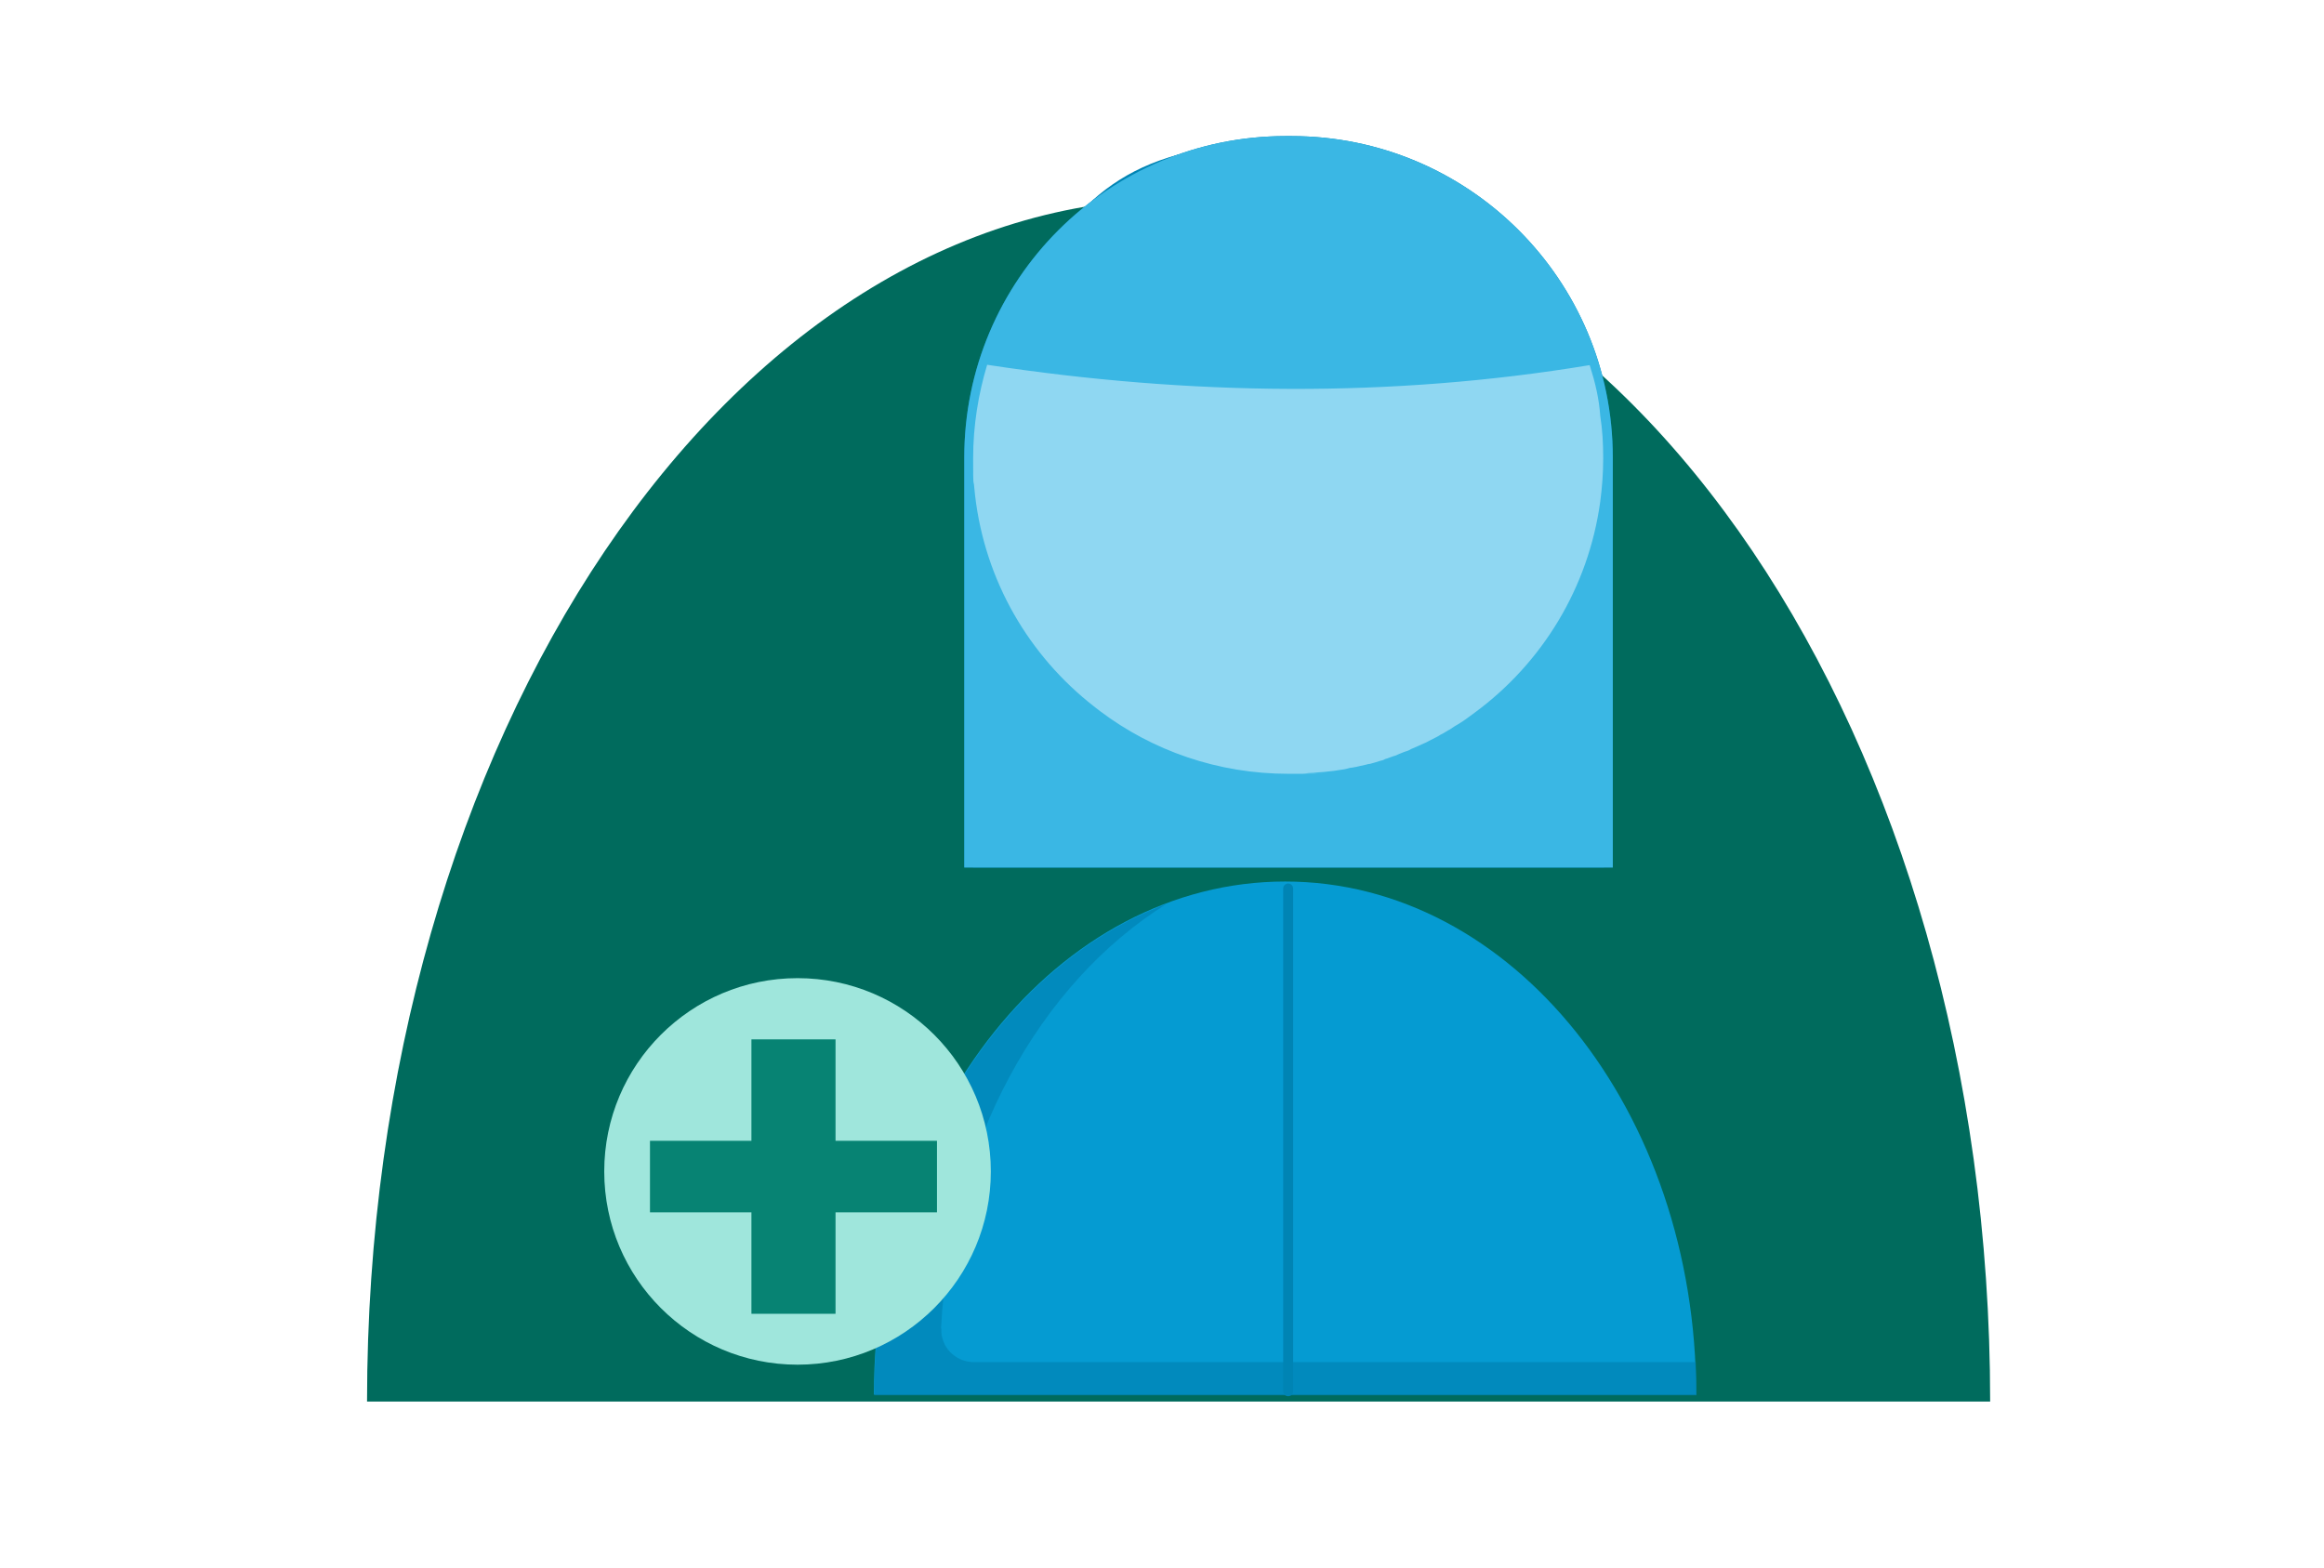 <?xml version="1.0" encoding="UTF-8"?>
<svg id="Layer_1" data-name="Layer 1" xmlns="http://www.w3.org/2000/svg" version="1.1" viewBox="0 0 630 425">
  <defs>
    <style>
      .cls-1 {
        fill: #059bd2;
      }

      .cls-1, .cls-2, .cls-3, .cls-4, .cls-5, .cls-6, .cls-7, .cls-8, .cls-9, .cls-10 {
        stroke-width: 0px;
      }

      .cls-11 {
        stroke: #0084b4;
        stroke-linecap: round;
        stroke-linejoin: round;
        stroke-width: 2.7px;
      }

      .cls-11, .cls-2 {
        fill: none;
      }

      .cls-3, .cls-5 {
        fill: #0084b4;
      }

      .cls-4 {
        fill: #9fe6dc;
      }

      .cls-5 {
        isolation: isolate;
        opacity: .7;
      }

      .cls-6 {
        fill: #3ab7e4;
      }

      .cls-7 {
        fill: #006b5d;
      }

      .cls-8 {
        fill: #9bddfa;
      }

      .cls-9 {
        fill: #8fd7f2;
      }

      .cls-10 {
        fill: #078373;
      }
    </style>
  </defs>
  <path class="cls-7" d="M319.5,53.9c-121.5,0-220,146-220,326.1h440c0-180.1-98.5-326.1-220-326.1Z"/>
  <g>
    <path class="cls-1" d="M459.8,378.1h-222.9c0-76.8,49.9-139.1,111.5-139.1s111.4,62.3,111.4,139.1Z"/>
    <path class="cls-5" d="M255.1,360.2c2.6-50.4,26.7-93.6,61.1-115.1-45.8,17.2-79.2,70.4-79.2,133.2h222.9c0-3-.1-6.1-.2-9h-195.9c-4.9-.1-8.9-4.2-8.6-9.1Z"/>
    <path class="cls-11" d="M349.2,240.9v136.3"/>
    <g>
      <path class="cls-3" d="M434.8,235.2h-171v-110.9c0-47.2,38.3-85.5,85.5-85.5h0c47.2,0,85.5,38.3,85.5,85.5v110.9Z"/>
      <path class="cls-9" d="M276.3,79.7c-.2.3-.5.7-.7,1h0c-7.5,12.7-11.9,27.5-11.9,43.3,0,26.6,12.1,50.3,31.1,65.9,1,.8,2.1,1.7,3.3,2.6,14.2,10.7,31.9,17,51.1,17s2.7,0,4.1-.1c.5,0,.8,0,1.3-.1.9,0,1.9-.1,2.8-.2.5,0,.9-.1,1.4-.1.9-.1,1.7-.2,2.7-.3.5-.1.9-.1,1.3-.2,1-.1,2.1-.3,3-.6.2,0,.6-.1.8-.1,1.3-.2,2.6-.6,3.7-.8.3-.1.7-.2,1-.2.9-.2,1.7-.5,2.7-.8.5-.1.9-.2,1.4-.5.8-.2,1.6-.6,2.3-.8.5-.1.9-.3,1.3-.5.8-.3,1.6-.7,2.4-.9.3-.1.7-.3,1-.5,1.2-.5,2.3-1,3.4-1.5l.7-.3c.9-.5,1.7-.9,2.7-1.4s.8-.5,1.2-.7c.7-.3,1.4-.8,2.1-1.2.5-.2.8-.5,1.3-.8.7-.5,1.4-.8,2.1-1.3.3-.2.8-.5,1.2-.8.8-.6,1.7-1.2,2.6-1.9,18.2-13.4,30.8-33.8,34-57.2-83-1.6-129-19.3-157.4-55.9Z"/>
      <path class="cls-3" d="M433.9,112.6c-5.6-41.7-41.4-74-84.7-74s-55.1,14.7-70.5,37.2h0c-.6.8-1,1.5-1.5,2.3h0c-.3.6-.6,1-.8,1.5,28.5,36.6,75.4,57.4,157.8,56.2.5-3.8.8-7.7.8-11.7-.2-3.8-.5-7.7-1-11.5Z"/>
      <path class="cls-8" d="M361.2,203.7c-47.2,0-85.5-38.3-85.5-85.5s4.3-30.6,11.9-43.3c7.2-12.2,17.5-22.5,29.6-29.8-17.5,7.1-32.2,19.8-41.6,35.9-7.5,12.7-11.9,27.5-11.9,43.3,0,47.2,38.3,85.5,85.5,85.5s31.2-4.4,44.2-12.2c-9.9,4-20.7,6.2-32.2,6.2Z"/>
    </g>
    <path class="cls-3" d="M437.2,235.2h-175.8v-111.2c0-48.1,39-87.1,87.1-87.1h1.6c48.1,0,87.1,39,87.1,87.1v111.2h-.1Z"/>
    <g>
      <path class="cls-3" d="M293.3,97.5c29.9,24.6,75.7,38.7,140.7,38.3.5-3.7.8-7.6.8-11.5s-.2-7.8-.8-11.5c-5.6-41.7-41.4-74-84.7-74s-55.1,14.7-70.5,37.2h0c-.6.8-1,1.5-1.5,2.3h0c-.3.6-.6,1-.8,1.5-.2.3-.5.7-.7,1h0c-7.5,12.7-11.9,27.5-11.9,43.3s.1,5.2.3,7.8c11-7.8,20.7-19.2,29-34.5Z"/>
      <path class="cls-9" d="M293.3,97.5c-8.3,15.3-17.9,26.7-29.1,34.6,2.1,23.4,13.6,44,30.8,58.1,1,.8,2.1,1.7,3.3,2.6,14.2,10.7,31.9,17,51.1,17s2.7,0,4.1-.1c.5,0,.8,0,1.3-.1.9,0,1.9-.1,2.8-.2.5,0,.9-.1,1.4-.1.9-.1,1.7-.2,2.7-.3.5-.1.9-.1,1.3-.2,1-.1,2.1-.3,3-.6.2,0,.6-.1.8-.1,1.3-.2,2.6-.6,3.7-.8.3-.1.7-.2,1-.2.9-.2,1.7-.5,2.7-.8.5-.1.9-.2,1.4-.5.8-.2,1.6-.6,2.3-.8.5-.1.9-.3,1.3-.5.8-.3,1.6-.7,2.4-.9.3-.1.7-.3,1-.5,1.2-.5,2.3-1,3.4-1.5l.7-.3c.9-.5,1.7-.9,2.7-1.4s.8-.5,1.2-.7c.7-.3,1.4-.8,2.1-1.2.5-.2.8-.5,1.3-.8.7-.5,1.4-.8,2.1-1.3.3-.2.8-.5,1.2-.8.8-.6,1.7-1.2,2.6-1.9,18.2-13.4,30.8-33.8,34-57.2h0c-64.9.3-110.7-13.7-140.5-38.3Z"/>
    </g>
    <path class="cls-6" d="M437.2,235.2h-175.8v-111.2c0-48.1,39-87.1,87.1-87.1h1.6c48.1,0,87.1,39,87.1,87.1v111.2h-.1Z"/>
    <g>
      <path class="cls-6" d="M430.9,99c-10.8-34.8-43.2-60.2-81.7-60.2s-55.1,14.7-70.5,37.2h0c-.6.8-1,1.5-1.5,2.3h0c-.3.6-.6,1-.8,1.5-.2.3-.5.7-.7,1h0c-3.3,5.6-6.1,11.7-7.9,17.9,54.9,8.5,109.3,9.1,163.1.2Z"/>
      <path class="cls-9" d="M430.9,99c-53.8,8.9-108.2,8.3-163.3-.1-2.4,8-3.8,16.5-3.8,25.4s.1,5.2.3,7.8c2.1,23.4,13.6,44,30.8,58.1,1,.8,2.1,1.7,3.3,2.6,14.2,10.7,31.9,17,51.1,17s2.7,0,4.1-.1c.5,0,.8,0,1.3-.1.9,0,1.9-.1,2.8-.2.5,0,.9-.1,1.4-.1.9-.1,1.7-.2,2.7-.3.5-.1.9-.1,1.3-.2,1-.1,2.1-.3,3-.6.2,0,.6-.1.8-.1,1.3-.2,2.6-.6,3.7-.8.3-.1.7-.2,1-.2.9-.2,1.7-.5,2.7-.8.5-.1.9-.2,1.4-.5.8-.2,1.6-.6,2.3-.8.5-.1.9-.3,1.3-.5.8-.3,1.6-.7,2.4-.9.3-.1.7-.3,1-.5,1.2-.5,2.3-1,3.4-1.5l.7-.3c.9-.5,1.7-.9,2.7-1.4s.8-.5,1.2-.7c.7-.3,1.4-.8,2.1-1.2.5-.2.8-.5,1.3-.8.7-.5,1.4-.8,2.1-1.3.3-.2.8-.5,1.2-.8.8-.6,1.7-1.2,2.6-1.9,18.2-13.4,30.8-33.8,34-57.2h0c.5-3.8.8-7.7.8-11.7s-.2-7.8-.8-11.5c-.3-4.7-1.4-9.2-2.8-13.6Z"/>
    </g>
  </g>
  <circle class="cls-4" cx="216.2" cy="317.6" r="52.4"/>
  <path class="cls-10" d="M226.5,328.7v27.5h-22.8v-27.5h-27.5v-19.4h27.5v-27.5h22.8v27.5h27.5v19.4h-27.5Z"/>
  <g id="BG_border_-_ignore" data-name="BG border - ignore">
    <rect id="BG_border" data-name="BG border" class="cls-2" x="31" y="25" width="568" height="375"/>
  </g>
</svg>